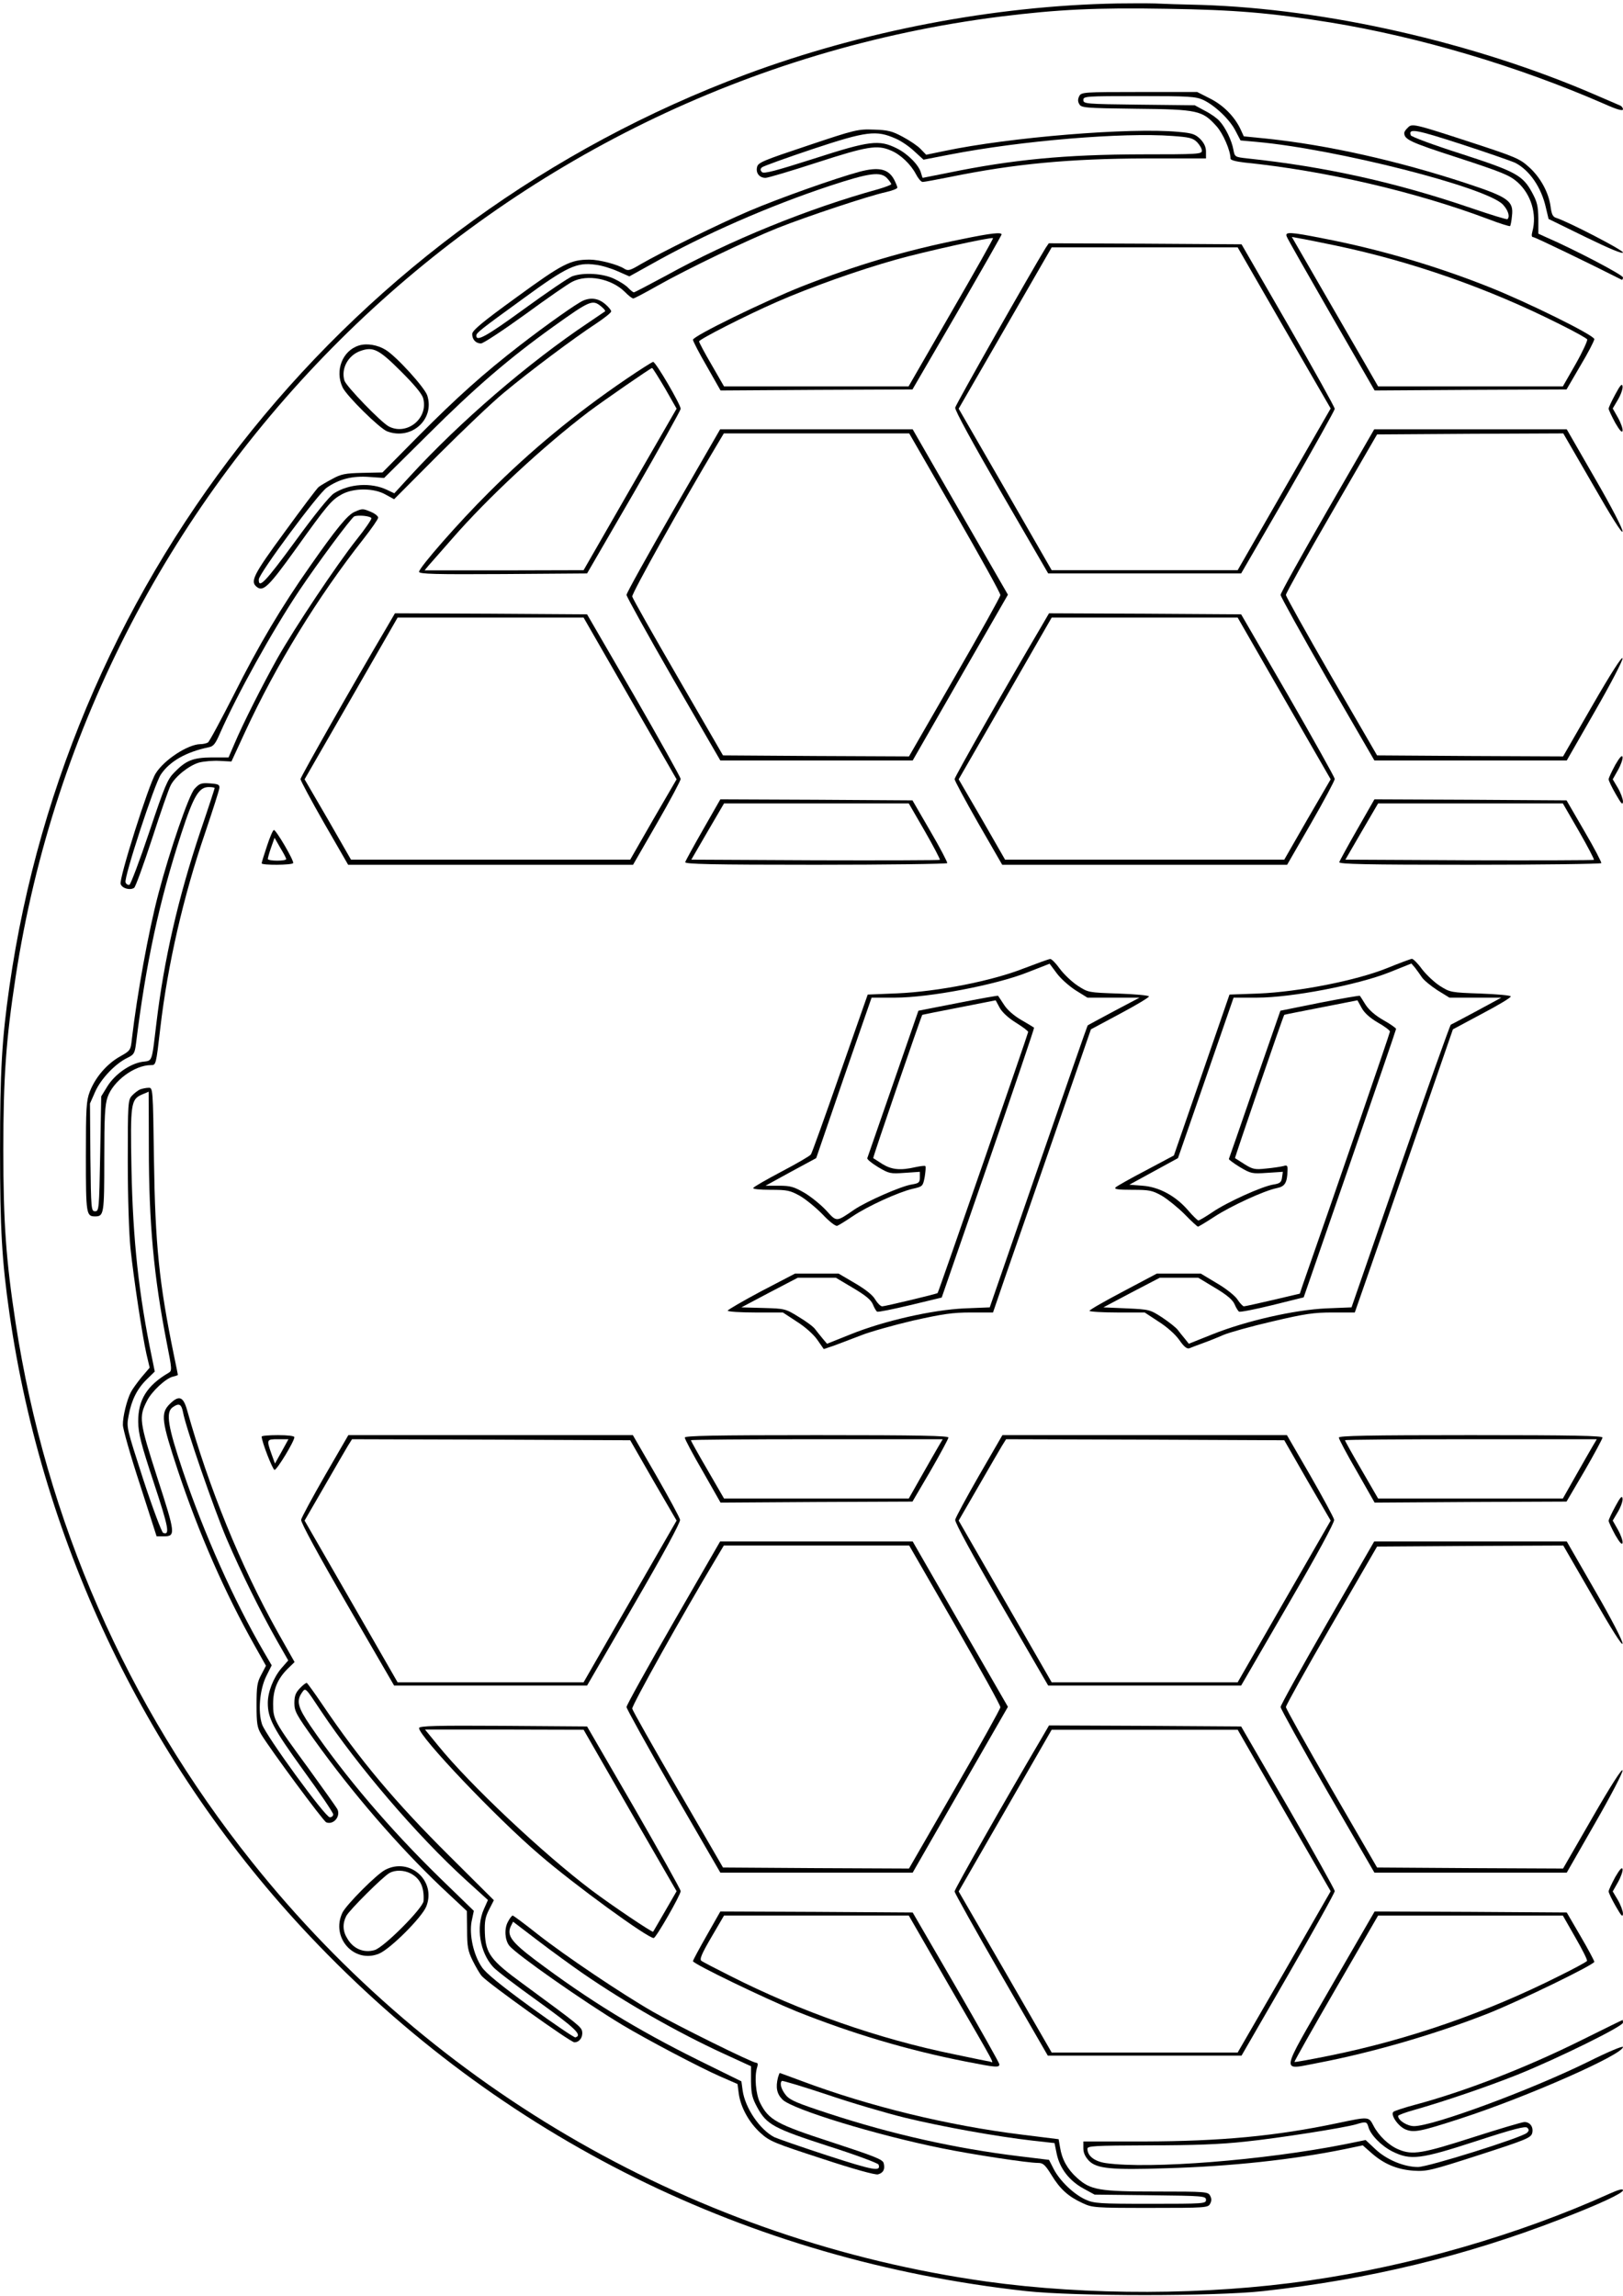 <?xml version="1.0" encoding="UTF-8" standalone="yes"?>
<svg version="1.0" xmlns="http://www.w3.org/2000/svg" width="595.276pt" height="841.89pt" viewBox="0 0 794 1123" preserveAspectRatio="xMidYMid meet">
  <g transform="translate(0,1123) scale(0.1,-0.1)" fill="#000000" stroke="none">
    <path d="M5465 11213 c-602 -11 -1247 -135 -1816 -347 -1928 -719 -3313 -2433
-3603 -4461 -37 -258 -46 -415 -46 -800 0 -385 9 -542 46 -800 163 -1138 681
-2211 1470 -3046 932 -986 2143 -1586 3504 -1736 238 -26 922 -26 1160 0 515
57 988 171 1455 352 185 71 305 127 305 141 0 9 -20 4 -67 -17 -443 -200 -968
-352 -1468 -424 -499 -73 -1085 -74 -1580 -5 -1414 199 -2700 933 -3593 2053
-613 768 -1007 1668 -1156 2637 -47 307 -60 489 -60 845 0 356 13 538 60 845
376 2460 2354 4388 4819 4699 283 35 466 44 813 38 335 -5 509 -20 801 -67
435 -71 915 -213 1339 -398 62 -28 92 -36 92 -27 0 7 -6 15 -12 18 -7 3 -65
28 -130 56 -586 253 -1311 418 -1923 437 -88 2 -189 5 -225 7 -36 1 -119 1
-185 0z"/>
    <path d="M5280 10760 c-7 -14 -8 -26 0 -39 9 -18 25 -20 277 -23 304 -3 325
-8 395 -86 32 -36 68 -119 68 -158 0 -7 25 -14 68 -19 394 -40 834 -142 1191
-276 57 -22 106 -37 109 -35 2 3 7 25 9 50 9 73 -19 92 -222 159 -337 111
-682 188 -979 219 l-111 11 -17 37 c-30 62 -85 117 -150 149 l-61 31 -283 0
c-273 0 -284 -1 -294 -20z m607 -19 c57 -27 130 -96 158 -152 l24 -46 78 -7
c389 -35 1126 -222 1206 -307 25 -27 35 -58 22 -71 -3 -3 -83 22 -177 54 -365
125 -715 203 -1095 243 -62 7 -62 7 -69 43 -8 45 -39 109 -68 140 -11 13 -43
36 -71 50 l-50 27 -272 3 c-262 3 -273 4 -273 23 0 18 10 19 273 19 246 0 276
-2 314 -19z"/>
    <path d="M6887 10605 c-10 -9 -17 -20 -17 -25 0 -32 26 -45 261 -121 220 -72
254 -86 293 -120 66 -59 96 -156 73 -241 -5 -19 -4 -28 4 -28 9 0 266 -124
432 -208 4 -2 7 3 7 11 0 12 -236 136 -379 198 l-35 16 0 74 c-1 62 -6 82 -31
128 -46 84 -80 102 -348 189 -132 42 -242 83 -245 90 -13 36 24 29 249 -44
129 -42 246 -83 261 -90 71 -36 129 -121 151 -220 l13 -55 182 -89 c119 -58
182 -84 182 -75 0 12 -267 150 -326 169 -17 5 -23 17 -28 55 -9 69 -50 144
-106 194 -45 41 -67 50 -284 121 -282 92 -288 93 -309 71z"/>
    <path d="M3952 10518 c-216 -72 -243 -83 -248 -104 -8 -30 11 -54 41 -54 12 0
126 34 252 75 244 79 294 88 361 59 47 -19 98 -68 123 -116 11 -21 25 -38 33
-38 7 0 67 11 132 24 318 65 589 90 957 91 l297 0 0 33 c0 23 -9 42 -28 62
-25 24 -39 29 -108 35 -232 22 -825 -26 -1146 -94 l-87 -18 -27 28 c-14 15
-54 42 -88 60 -52 28 -73 33 -141 35 -77 3 -91 0 -323 -78z m430 34 c26 -11
67 -39 91 -62 l45 -41 129 25 c350 68 846 109 1088 91 84 -6 101 -10 122 -31
12 -13 23 -31 23 -41 0 -17 -18 -18 -298 -18 -369 -1 -627 -25 -947 -91 -66
-13 -121 -24 -121 -24 -1 0 -4 10 -8 23 -9 38 -64 94 -118 121 -88 44 -133 38
-409 -51 -185 -59 -242 -74 -251 -65 -9 9 -9 15 -1 23 6 6 118 46 249 90 265
88 311 93 406 51z"/>
    <path d="M4205 10390 c-118 -32 -392 -129 -540 -192 -150 -64 -432 -203 -530
-260 -52 -31 -62 -34 -80 -23 -31 21 -124 45 -170 45 -94 0 -132 -19 -358
-184 -170 -123 -217 -163 -217 -180 0 -27 18 -46 43 -46 11 0 108 64 216 142
108 79 212 151 231 160 74 38 191 15 257 -50 17 -18 36 -32 41 -32 5 0 58 28
118 62 145 82 441 224 589 283 141 56 445 157 528 175 31 7 57 17 57 22 0 5
-7 22 -15 38 -28 54 -75 65 -170 40z m135 -32 c11 -12 20 -25 20 -29 0 -3 -28
-14 -62 -24 -342 -94 -726 -250 -1041 -424 -82 -44 -152 -81 -156 -81 -4 0
-16 10 -27 21 -10 12 -41 32 -69 45 -56 27 -149 32 -204 13 -18 -6 -125 -79
-238 -161 -183 -133 -233 -161 -233 -130 0 14 21 30 229 181 215 157 262 179
355 166 28 -3 77 -18 108 -32 l57 -25 108 60 c257 145 574 284 873 383 194 64
248 71 280 37z"/>
    <path d="M4705 10060 c-275 -55 -515 -126 -782 -231 -182 -72 -533 -243 -533
-261 0 -6 30 -65 68 -130 l67 -118 470 3 469 2 218 375 c119 206 217 378 218
383 0 12 -50 7 -195 -23z m-52 -359 l-208 -361 -452 0 -451 0 -61 106 c-34 58
-61 109 -61 114 0 10 227 126 380 193 160 70 394 154 583 207 138 39 468 112
475 105 2 -2 -90 -166 -205 -364z"/>
    <path d="M6295 10073 c3 -10 102 -183 218 -385 l212 -368 469 3 470 2 67 115
c38 63 68 122 69 131 0 19 -330 182 -520 257 -260 103 -536 184 -808 236 -161
32 -187 33 -177 9z m239 -44 c372 -78 745 -208 1095 -384 71 -35 132 -69 136
-75 3 -5 -22 -60 -56 -120 l-63 -110 -452 0 -452 0 -65 113 c-36 61 -130 226
-211 365 l-146 253 38 -7 c20 -3 99 -19 176 -35z"/>
    <path d="M5116 10018 c-69 -112 -440 -766 -443 -782 -2 -13 84 -170 226 -416
l229 -395 472 0 472 0 229 395 c125 217 228 402 229 410 0 8 -103 193 -228
410 l-228 395 -472 3 -471 2 -15 -22z m1166 -392 l228 -394 -228 -396 -227
-395 -455 0 -455 0 -227 395 -228 395 228 395 227 394 455 0 455 0 227 -394z"/>
    <path d="M2854 9760 c-30 -12 -181 -119 -309 -218 -181 -140 -310 -256 -497
-444 l-177 -179 -98 -2 c-85 -2 -105 -6 -148 -30 -27 -14 -57 -32 -66 -39 -9
-7 -84 -107 -167 -221 -152 -207 -169 -241 -137 -267 32 -27 59 0 190 182 158
221 177 243 229 271 59 31 156 30 212 -2 l42 -23 218 219 c121 121 264 257
319 302 127 106 348 271 448 336 42 28 77 55 77 62 0 6 -14 23 -31 37 -31 26
-67 32 -105 16z m87 -29 c13 -11 22 -21 19 -24 -3 -2 -41 -28 -84 -57 -290
-194 -625 -482 -870 -749 l-77 -84 -36 17 c-78 37 -185 30 -259 -17 -22 -14
-94 -103 -190 -235 -145 -198 -180 -235 -178 -186 1 29 291 421 333 449 61 42
125 58 207 52 l73 -5 218 216 c228 227 392 368 608 523 182 130 193 135 236
100z"/>
    <path d="M1756 9540 c-81 -25 -119 -123 -80 -205 19 -41 181 -201 218 -215
119 -45 234 59 196 176 -14 40 -151 191 -204 223 -39 24 -92 33 -130 21z m206
-127 c65 -65 102 -109 108 -131 27 -98 -79 -184 -168 -138 -38 20 -208 196
-217 224 -18 59 18 125 80 146 61 21 89 7 197 -101z"/>
    <path d="M3065 9377 c-254 -173 -469 -351 -675 -557 -147 -146 -340 -367 -340
-387 0 -11 81 -13 411 -11 l411 3 229 395 c125 217 228 402 229 410 0 21 -122
230 -135 230 -5 -1 -64 -38 -130 -83z m188 -46 l57 -100 -228 -395 -227 -395
-389 -1 -389 0 19 23 c11 12 63 72 116 132 173 199 443 450 668 621 72 54 302
213 310 214 3 0 31 -45 63 -99z"/>
    <path d="M7903 9302 c-18 -33 -33 -65 -33 -71 0 -6 15 -37 32 -69 22 -38 34
-51 36 -39 2 9 -8 38 -22 63 l-26 46 26 44 c14 24 24 53 22 64 -2 16 -11 7
-35 -38z"/>
    <path d="M3294 8733 c-126 -219 -229 -404 -229 -413 0 -8 103 -194 229 -413
l230 -397 470 0 471 0 233 406 233 405 -233 404 -233 405 -471 0 -471 0 -229
-397z m1377 -10 c123 -214 224 -395 223 -404 0 -8 -101 -189 -224 -402 l-223
-387 -455 2 -455 3 -220 380 c-121 209 -222 387 -224 397 -4 13 244 457 414
741 l34 57 454 0 453 0 223 -387z"/>
    <path d="M6494 8733 c-126 -219 -229 -404 -229 -413 0 -8 103 -194 229 -413
l230 -397 470 0 471 0 138 241 c76 132 137 249 135 259 -2 12 -59 -77 -147
-230 l-144 -250 -455 2 -455 3 -223 385 c-122 212 -223 392 -223 400 0 8 100
188 223 400 l223 385 455 3 456 2 144 -249 c91 -159 144 -243 146 -231 2 12
-55 122 -135 260 l-138 240 -471 0 -471 0 -229 -397z"/>
    <path d="M1734 8726 c-34 -15 -90 -83 -217 -265 -138 -196 -253 -389 -374
-631 -63 -123 -119 -228 -126 -232 -7 -4 -23 -8 -37 -8 -61 -1 -178 -77 -219
-144 -34 -54 -180 -516 -171 -540 7 -22 46 -32 66 -19 7 5 46 113 88 241 41
127 82 245 91 261 22 43 90 97 139 111 24 6 69 10 101 8 l57 -3 67 145 c152
328 354 658 580 945 39 50 71 96 71 103 0 7 -16 20 -35 28 -41 17 -42 17 -81
0z m83 -31 c1 -5 -31 -53 -73 -105 -96 -121 -303 -431 -387 -580 -71 -127
-169 -320 -211 -420 l-28 -65 -82 0 c-92 -1 -126 -14 -184 -74 -33 -33 -47
-67 -122 -291 -47 -140 -91 -256 -97 -258 -7 -2 -16 3 -19 12 -9 22 142 483
173 528 44 65 124 110 235 133 22 4 32 17 54 68 84 190 253 496 387 697 94
140 255 357 270 364 20 8 80 2 84 -9z"/>
    <path d="M1893 8163 c-166 -281 -423 -734 -423 -744 0 -7 52 -104 116 -216
l117 -203 697 0 697 0 117 203 c64 111 116 209 116 217 -1 8 -104 193 -229
410 l-229 395 -470 3 -470 2 -39 -67z m1189 -349 l228 -396 -114 -196 -113
-197 -683 0 -683 0 -113 197 -114 196 228 396 227 395 455 0 455 0 227 -395z"/>
    <path d="M5093 8163 c-166 -281 -423 -734 -423 -744 0 -7 52 -104 116 -216
l117 -203 697 0 697 0 117 203 c64 111 116 209 116 217 -1 8 -104 193 -229
410 l-229 395 -470 3 -470 2 -39 -67z m1189 -349 l228 -396 -114 -196 -113
-197 -683 0 -683 0 -113 197 -114 196 228 396 227 395 455 0 455 0 227 -395z"/>
    <path d="M7902 7488 c-17 -32 -32 -63 -32 -70 0 -7 16 -40 35 -73 27 -47 34
-55 35 -36 0 13 -11 43 -25 67 l-25 42 26 46 c14 25 24 54 22 63 -2 12 -14 -1
-36 -39z"/>
    <path d="M952 7372 c-28 -30 -122 -303 -177 -513 -49 -185 -105 -496 -130
-711 -6 -56 -7 -57 -60 -87 -63 -36 -119 -101 -146 -171 -17 -45 -19 -78 -19
-318 0 -282 2 -292 45 -292 43 0 45 11 45 280 0 208 3 265 16 303 27 79 132
157 212 157 25 0 25 -1 46 181 36 310 113 645 219 954 37 110 69 209 70 220 2
17 -5 20 -46 23 -42 3 -51 0 -75 -26z m98 3 c0 -2 -31 -98 -70 -212 -109 -326
-178 -628 -215 -938 -24 -198 -18 -182 -70 -189 -61 -10 -133 -61 -170 -120
l-30 -49 -5 -281 c-5 -273 -6 -281 -25 -281 -19 0 -20 8 -23 263 l-2 264 26
59 c29 64 99 137 158 165 31 15 35 22 41 68 49 397 114 698 222 1029 60 184
86 227 134 227 16 0 29 -2 29 -5z"/>
    <path d="M3440 7173 c-47 -82 -86 -154 -88 -160 -3 -10 130 -13 637 -13 352 0
642 4 645 8 2 4 -35 75 -83 157 l-87 150 -470 3 -470 2 -84 -147z m1084 -8
c43 -75 76 -138 74 -141 -3 -2 -277 -3 -610 -2 l-606 3 80 138 80 137 452 0
452 0 78 -135z"/>
    <path d="M6640 7173 c-47 -82 -86 -154 -88 -160 -3 -10 130 -13 637 -13 352 0
642 4 645 8 2 4 -35 75 -83 157 l-87 150 -470 3 -470 2 -84 -147z m1084 -8
c43 -75 76 -138 74 -141 -3 -2 -277 -3 -610 -2 l-606 3 80 138 80 137 452 0
452 0 78 -135z"/>
    <path d="M1306 7092 c-14 -42 -26 -80 -26 -85 0 -10 148 -9 154 1 6 10 -83
162 -94 162 -5 0 -20 -35 -34 -78z m94 -64 c0 -5 -20 -8 -45 -8 -25 0 -45 4
-45 8 0 5 7 30 16 56 l17 48 28 -49 c16 -26 29 -51 29 -55z"/>
    <path d="M5011 6494 c-156 -62 -420 -114 -621 -123 l-145 -6 -135 -385 c-74
-212 -138 -391 -143 -397 -4 -7 -68 -44 -142 -83 -74 -39 -137 -75 -140 -81
-4 -5 30 -9 85 -9 82 0 95 -3 144 -30 29 -17 79 -58 111 -91 34 -36 63 -58 71
-55 8 3 42 24 76 47 71 48 221 117 293 134 49 11 50 12 59 59 4 26 6 49 3 52
-2 3 -24 0 -48 -5 -74 -17 -116 -13 -162 15 -23 15 -43 28 -45 29 -3 3 235
695 240 701 2 1 83 17 181 36 l178 35 20 -37 c12 -22 44 -51 80 -73 32 -20 59
-40 59 -45 0 -8 -439 -1274 -443 -1277 -6 -5 -258 -65 -271 -65 -8 0 -23 15
-34 33 -12 22 -48 50 -99 80 l-80 47 -107 0 -107 0 -165 -86 c-90 -48 -164
-91 -164 -95 0 -5 61 -9 135 -9 l135 0 67 -44 c40 -25 82 -62 101 -89 l32 -46
53 18 c28 10 86 33 129 49 42 17 156 49 253 72 148 33 195 40 285 40 l108 0
61 178 c34 97 142 409 240 692 l178 515 142 76 c79 42 142 80 142 85 -1 5 -67
11 -149 14 -147 5 -148 5 -199 38 -29 19 -68 56 -88 83 -19 27 -41 49 -47 48
-7 0 -64 -21 -127 -45z m251 -108 l58 -36 127 0 128 0 -125 -66 c-69 -37 -127
-68 -129 -70 -2 -2 -110 -313 -241 -691 l-238 -688 -123 -5 c-157 -7 -395 -61
-558 -127 l-115 -46 -22 26 c-12 14 -28 35 -36 45 -7 11 -43 38 -80 60 -66 41
-69 41 -174 44 l-107 3 138 73 138 72 93 0 93 0 84 -50 c61 -36 88 -58 97 -80
7 -17 16 -33 21 -36 5 -3 78 12 162 32 l154 37 228 659 c125 362 226 660 224
661 -2 2 -30 19 -63 38 -35 20 -69 50 -84 74 -15 22 -27 42 -29 44 -1 2 -90
-14 -196 -35 l-194 -38 -123 -355 c-68 -196 -125 -361 -127 -366 -2 -6 22 -25
53 -44 54 -32 60 -33 130 -28 l74 5 0 -27 c0 -25 -4 -29 -40 -35 -52 -8 -222
-83 -281 -123 -89 -61 -85 -61 -137 -4 -26 28 -74 67 -106 86 -52 30 -69 35
-125 35 l-66 0 124 68 124 67 135 393 136 392 115 0 c166 0 492 62 646 123
l110 43 35 -47 c19 -26 61 -63 92 -83z"/>
    <path d="M6785 6494 c-149 -60 -431 -116 -630 -124 l-140 -5 -136 -394 -136
-393 -137 -73 c-75 -39 -142 -77 -148 -83 -9 -9 11 -12 81 -12 85 0 98 -3 145
-29 28 -17 78 -57 111 -90 33 -34 62 -61 66 -61 3 0 40 22 81 49 82 53 241
126 303 139 41 8 52 25 54 86 1 25 -2 28 -21 22 -13 -3 -50 -9 -84 -12 -54 -6
-65 -4 -105 21 -24 15 -45 29 -47 30 -2 2 236 697 241 701 1 1 82 17 180 36
l178 35 21 -38 c13 -24 41 -49 79 -71 32 -18 59 -38 59 -44 0 -8 -266 -781
-427 -1240 l-14 -42 -132 -31 c-73 -17 -136 -31 -142 -31 -5 1 -19 15 -30 32
-11 18 -54 53 -100 80 l-80 48 -108 0 -108 0 -164 -87 c-91 -48 -165 -90 -165
-95 0 -4 61 -8 135 -8 l135 0 67 -44 c40 -25 82 -62 102 -90 24 -35 38 -45 50
-41 9 4 39 15 66 25 28 10 73 28 100 40 28 12 135 42 239 66 161 38 204 44
296 44 l108 0 36 103 c20 56 128 368 240 692 l204 590 142 76 c78 41 142 79
141 85 0 5 -67 11 -148 14 -145 5 -149 6 -198 37 -27 17 -67 55 -88 82 -20 28
-43 51 -50 51 -6 -1 -61 -21 -122 -46z m171 -44 c9 -14 43 -42 75 -63 l60 -37
127 0 127 0 -120 -65 c-66 -35 -123 -66 -127 -67 -4 -2 -115 -313 -247 -693
l-239 -690 -123 -5 c-156 -7 -393 -61 -558 -127 l-115 -46 -19 24 c-11 13 -27
33 -36 45 -9 11 -43 38 -76 60 -59 38 -62 39 -173 44 l-114 5 138 73 138 72
94 0 94 0 83 -50 c59 -35 86 -59 95 -80 7 -17 17 -33 22 -36 5 -3 78 11 163
32 l153 38 226 653 c124 359 226 656 226 660 0 4 -28 24 -62 43 -39 22 -70 49
-87 75 -14 22 -26 42 -28 44 -1 2 -89 -13 -196 -34 l-193 -39 -125 -359 c-68
-197 -125 -362 -127 -366 -1 -3 23 -21 54 -40 54 -32 60 -33 133 -28 l77 5 -4
-28 c-3 -23 -10 -29 -41 -34 -55 -8 -229 -87 -299 -135 -34 -23 -65 -41 -69
-41 -4 0 -27 22 -50 49 -61 71 -142 115 -223 121 l-65 5 119 65 119 65 136
392 136 393 115 0 c167 0 491 62 645 123 l110 44 18 -21 c9 -12 24 -32 33 -46z"/>
    <path d="M685 5901 c-11 -5 -29 -19 -40 -31 -19 -21 -20 -36 -20 -324 0 -175
6 -351 13 -421 16 -150 58 -428 78 -517 l16 -68 -40 -47 c-22 -27 -45 -59 -52
-73 -19 -36 -40 -120 -39 -160 0 -19 37 -150 83 -290 l82 -255 34 0 c60 0 59
11 -30 285 -89 277 -92 298 -51 378 23 46 91 109 126 118 14 3 25 7 25 9 0 2
-9 46 -20 99 -72 351 -91 540 -97 954 -5 351 -5 352 -27 351 -11 0 -30 -4 -41
-8z m43 -283 c0 -371 24 -631 88 -958 25 -127 26 -135 9 -145 -106 -62 -150
-132 -149 -240 1 -59 13 -106 77 -300 72 -218 79 -256 45 -243 -7 3 -51 120
-97 260 -82 254 -83 255 -72 313 14 77 42 132 89 178 l39 38 -13 64 c-65 310
-94 579 -101 927 -6 319 -3 340 51 364 17 7 32 13 33 14 0 0 1 -123 1 -272z"/>
    <path d="M829 4361 c-44 -45 -39 -82 41 -324 103 -309 231 -600 377 -859 l54
-96 -23 -44 c-20 -37 -23 -57 -23 -148 0 -92 3 -110 23 -144 42 -70 303 -424
318 -430 36 -14 72 30 54 65 -6 11 -71 102 -144 203 -165 225 -170 235 -170
311 0 70 21 122 71 172 l34 33 -83 147 c-182 326 -337 707 -443 1086 -19 67
-40 74 -86 28z m66 -38 c12 -71 153 -478 214 -621 70 -163 163 -351 245 -496
l56 -98 -35 -40 c-38 -46 -65 -114 -65 -168 0 -75 26 -124 173 -328 81 -111
147 -209 147 -217 0 -8 -8 -15 -17 -14 -22 0 -311 397 -331 454 -21 62 -12
169 20 235 l27 54 -38 65 c-149 256 -292 577 -397 887 -73 217 -84 285 -50
310 31 22 43 17 51 -23z"/>
    <path d="M1280 4203 c0 -25 54 -163 63 -163 12 0 97 140 97 160 0 6 -32 10
-80 10 -44 0 -80 -3 -80 -7z m98 -73 l-33 -59 -17 47 c-25 71 -24 72 32 72
l51 0 -33 -60z"/>
    <path d="M1590 4013 c-62 -108 -115 -206 -117 -217 -2 -13 85 -173 226 -416
l229 -395 472 0 472 0 229 395 c143 246 228 403 226 416 -2 11 -55 109 -117
217 l-114 197 -696 0 -696 0 -114 -197z m1606 -25 l114 -196 -228 -396 -227
-395 -455 0 -455 0 -227 395 -228 396 96 166 c53 92 105 182 116 200 l20 32
680 -2 681 -3 113 -197z"/>
    <path d="M3350 4198 c0 -7 39 -81 88 -165 l87 -153 469 3 470 2 88 150 c48 83
87 156 88 163 0 9 -135 12 -645 12 -505 0 -645 -3 -645 -12z m1243 -40 c-11
-18 -48 -84 -83 -145 l-64 -113 -452 0 -452 0 -81 140 c-45 77 -81 142 -81
145 0 3 277 5 616 5 l616 0 -19 -32z"/>
    <path d="M4790 4013 c-62 -108 -115 -206 -117 -217 -2 -13 85 -173 226 -416
l229 -395 472 0 472 0 229 395 c143 246 228 403 226 416 -2 11 -55 109 -117
217 l-114 197 -696 0 -696 0 -114 -197z m1606 -25 l114 -196 -228 -396 -227
-395 -455 0 -455 0 -227 395 -228 396 96 166 c53 92 105 182 116 200 l20 32
680 -2 681 -3 113 -197z"/>
    <path d="M6550 4198 c0 -7 39 -81 88 -165 l87 -153 469 3 470 2 88 150 c48 83
87 156 88 163 0 9 -135 12 -645 12 -505 0 -645 -3 -645 -12z m1243 -40 c-11
-18 -48 -84 -83 -145 l-64 -113 -452 0 -452 0 -81 140 c-45 77 -81 142 -81
145 0 3 277 5 616 5 l616 0 -19 -32z"/>
    <path d="M7903 3862 c-18 -33 -33 -65 -33 -71 0 -6 15 -37 32 -69 22 -38 34
-51 36 -39 2 9 -8 38 -22 63 l-26 46 26 44 c14 24 24 53 22 64 -2 16 -11 7
-35 -38z"/>
    <path d="M3294 3293 c-126 -219 -229 -404 -229 -413 0 -8 103 -194 229 -413
l230 -397 470 0 471 0 233 406 233 405 -233 404 -233 405 -471 0 -471 0 -229
-397z m1377 -10 c123 -214 224 -395 223 -404 0 -8 -101 -189 -224 -402 l-223
-387 -455 2 -455 3 -220 380 c-121 209 -222 387 -224 397 -4 13 244 457 414
741 l34 57 454 0 453 0 223 -387z"/>
    <path d="M6494 3293 c-126 -219 -229 -404 -229 -413 0 -8 103 -194 229 -413
l230 -397 470 0 471 0 138 241 c76 132 137 249 135 259 -2 12 -59 -77 -147
-230 l-144 -250 -455 2 -455 3 -223 385 c-122 212 -223 392 -223 400 0 8 100
188 223 400 l223 385 455 3 456 2 144 -249 c91 -159 144 -243 146 -231 2 12
-55 122 -135 260 l-138 240 -471 0 -471 0 -229 -397z"/>
    <path d="M1467 2972 c-21 -22 -27 -38 -27 -73 0 -40 10 -57 97 -179 187 -261
410 -519 622 -721 l125 -117 1 -94 c0 -79 4 -101 27 -148 15 -30 35 -65 45
-76 30 -35 434 -324 453 -324 24 0 42 24 38 52 -3 23 -16 33 -291 235 -156
114 -181 147 -185 247 -2 59 2 79 21 116 l23 45 -216 215 c-269 267 -439 470
-625 745 -37 55 -71 101 -74 103 -4 1 -19 -10 -34 -26z m103 -111 c182 -273
468 -607 708 -826 l109 -99 -20 -45 c-39 -88 -20 -210 45 -282 12 -15 112 -91
221 -169 184 -133 217 -165 182 -176 -5 -2 -104 65 -220 149 -143 104 -219
166 -238 195 -41 60 -62 158 -50 223 l11 52 -166 161 c-247 241 -464 496 -633
743 -62 91 -70 122 -43 162 19 27 15 31 94 -88z"/>
    <path d="M2050 2777 c0 -41 378 -439 589 -619 170 -147 529 -408 559 -408 11
0 132 211 132 230 -1 8 -104 193 -229 410 l-229 395 -411 3 c-328 2 -411 0
-411 -11z m1032 -403 l228 -395 -56 -97 c-31 -53 -57 -99 -59 -101 -5 -4 -200
127 -300 202 -236 178 -596 516 -753 710 l-63 77 388 0 388 -1 227 -395z"/>
    <path d="M5093 2723 c-171 -290 -423 -734 -423 -745 0 -7 103 -191 228 -408
l228 -395 474 0 474 0 228 395 c125 217 228 401 228 410 -1 8 -104 193 -229
410 l-229 395 -470 3 -470 2 -39 -67z m1189 -349 l228 -395 -227 -395 -228
-394 -455 0 -455 0 -227 394 -228 394 228 396 227 395 455 0 455 0 227 -395z"/>
    <path d="M1885 2084 c-42 -21 -191 -171 -210 -210 -58 -122 58 -251 180 -200
56 24 211 179 231 232 48 125 -82 240 -201 178z m124 -18 c47 -25 67 -67 63
-135 -3 -35 -195 -228 -240 -240 -52 -15 -103 6 -132 55 -24 37 -25 75 -6 112
16 30 180 193 211 210 28 16 71 15 104 -2z"/>
    <path d="M7902 2048 c-17 -32 -32 -63 -32 -70 0 -7 16 -40 35 -73 27 -47 34
-55 35 -36 0 13 -11 43 -25 67 l-25 42 26 46 c14 25 24 54 22 63 -2 12 -14 -1
-36 -39z"/>
    <path d="M3457 1762 c-37 -65 -67 -121 -67 -125 0 -13 353 -183 505 -245 273
-109 544 -190 829 -246 147 -29 166 -31 165 -13 0 6 -96 176 -212 377 l-212
365 -471 3 -470 2 -67 -118z m1183 -239 c247 -426 223 -382 202 -377 -9 1 -87
17 -172 35 -370 75 -753 209 -1098 384 -70 35 -133 68 -140 73 -11 7 -1 32 48
116 l62 106 452 0 452 0 194 -337z"/>
    <path d="M6507 1503 c-250 -435 -245 -398 -55 -363 261 50 569 139 828 241
156 62 520 239 520 253 -1 6 -31 63 -68 126 l-67 115 -470 3 -470 2 -218 -377z
m1200 250 c34 -59 60 -110 57 -115 -3 -5 -64 -38 -135 -73 -360 -181 -739
-312 -1123 -390 -94 -19 -171 -33 -173 -31 -2 2 89 163 203 360 l206 356 452
0 452 0 61 -107z"/>
    <path d="M2484 1828 c-18 -34 -14 -89 8 -116 35 -43 365 -274 551 -386 118
-71 380 -209 478 -252 l87 -38 6 -46 c9 -68 51 -143 106 -193 45 -41 67 -50
301 -126 157 -52 260 -80 274 -77 26 7 36 25 28 55 -4 18 -46 34 -253 102
-271 88 -309 109 -351 192 -22 42 -29 132 -15 175 5 15 3 22 -5 22 -19 0 -383
180 -504 249 -155 89 -430 274 -565 380 -63 50 -118 91 -122 91 -4 0 -15 -14
-24 -32z m366 -250 c212 -146 465 -290 689 -393 l135 -62 0 -74 c1 -62 6 -82
31 -128 46 -84 80 -102 348 -189 132 -42 242 -83 245 -90 13 -36 -24 -29 -249
44 -129 42 -246 83 -261 90 -71 37 -143 143 -155 229 l-6 44 -211 104 c-302
150 -533 291 -798 490 -115 87 -139 119 -120 163 l12 24 122 -93 c68 -52 166
-123 218 -159z"/>
    <path d="M7740 1252 c-271 -135 -572 -252 -819 -318 -53 -14 -100 -30 -104
-34 -16 -14 23 -71 59 -86 41 -17 72 -11 269 53 324 105 795 313 795 350 0 7
-76 -25 -172 -73 -283 -139 -757 -314 -850 -314 -34 0 -78 28 -78 50 0 4 35
17 78 29 151 43 359 114 507 173 196 79 515 236 515 254 0 8 -1 14 -2 13 -2 0
-91 -44 -198 -97z"/>
    <path d="M3806 1068 c-12 -48 -6 -80 22 -108 48 -48 459 -174 783 -239 148
-30 416 -71 468 -71 24 0 34 -9 65 -59 42 -69 82 -105 151 -137 49 -23 58 -24
332 -24 272 0 283 1 293 20 8 14 8 26 0 40 -10 19 -21 20 -259 20 -283 0 -326
7 -392 67 -47 42 -74 91 -83 149 l-7 40 -177 22 c-366 45 -750 139 -1081 263
-57 21 -105 39 -106 39 -2 0 -5 -10 -9 -22z m622 -197 c181 -44 448 -92 624
-112 l107 -12 11 -54 c15 -70 61 -130 130 -168 l55 -30 273 -3 c261 -3 272 -4
272 -23 0 -18 -10 -19 -272 -19 -253 0 -276 2 -318 21 -57 26 -125 91 -155
149 l-23 45 -148 18 c-311 38 -620 107 -931 209 -152 50 -187 64 -208 89 -23
28 -32 59 -20 70 2 3 101 -27 219 -66 117 -40 290 -91 384 -114z"/>
    <path d="M6545 845 c-303 -64 -573 -89 -947 -90 l-298 0 0 -33 c0 -23 9 -42
28 -62 38 -38 109 -45 379 -36 316 9 620 42 874 94 l86 18 42 -37 c61 -54 125
-81 206 -87 66 -4 83 0 322 77 229 74 253 84 259 107 7 29 -10 54 -38 54 -11
0 -125 -34 -253 -75 -246 -79 -295 -88 -363 -59 -47 19 -98 68 -123 117 -23
44 -22 44 -174 12z m149 -17 c9 -39 64 -95 118 -122 89 -44 135 -39 411 51
184 60 240 74 249 65 9 -9 9 -15 -2 -25 -27 -24 -483 -167 -533 -167 -68 0
-154 36 -208 87 l-48 45 -103 -21 c-395 -78 -953 -122 -1167 -92 -56 8 -91 35
-91 70 0 14 29 16 303 17 217 0 348 5 467 18 165 17 488 68 545 85 46 14 52
13 59 -11z"/>
  </g>
</svg>